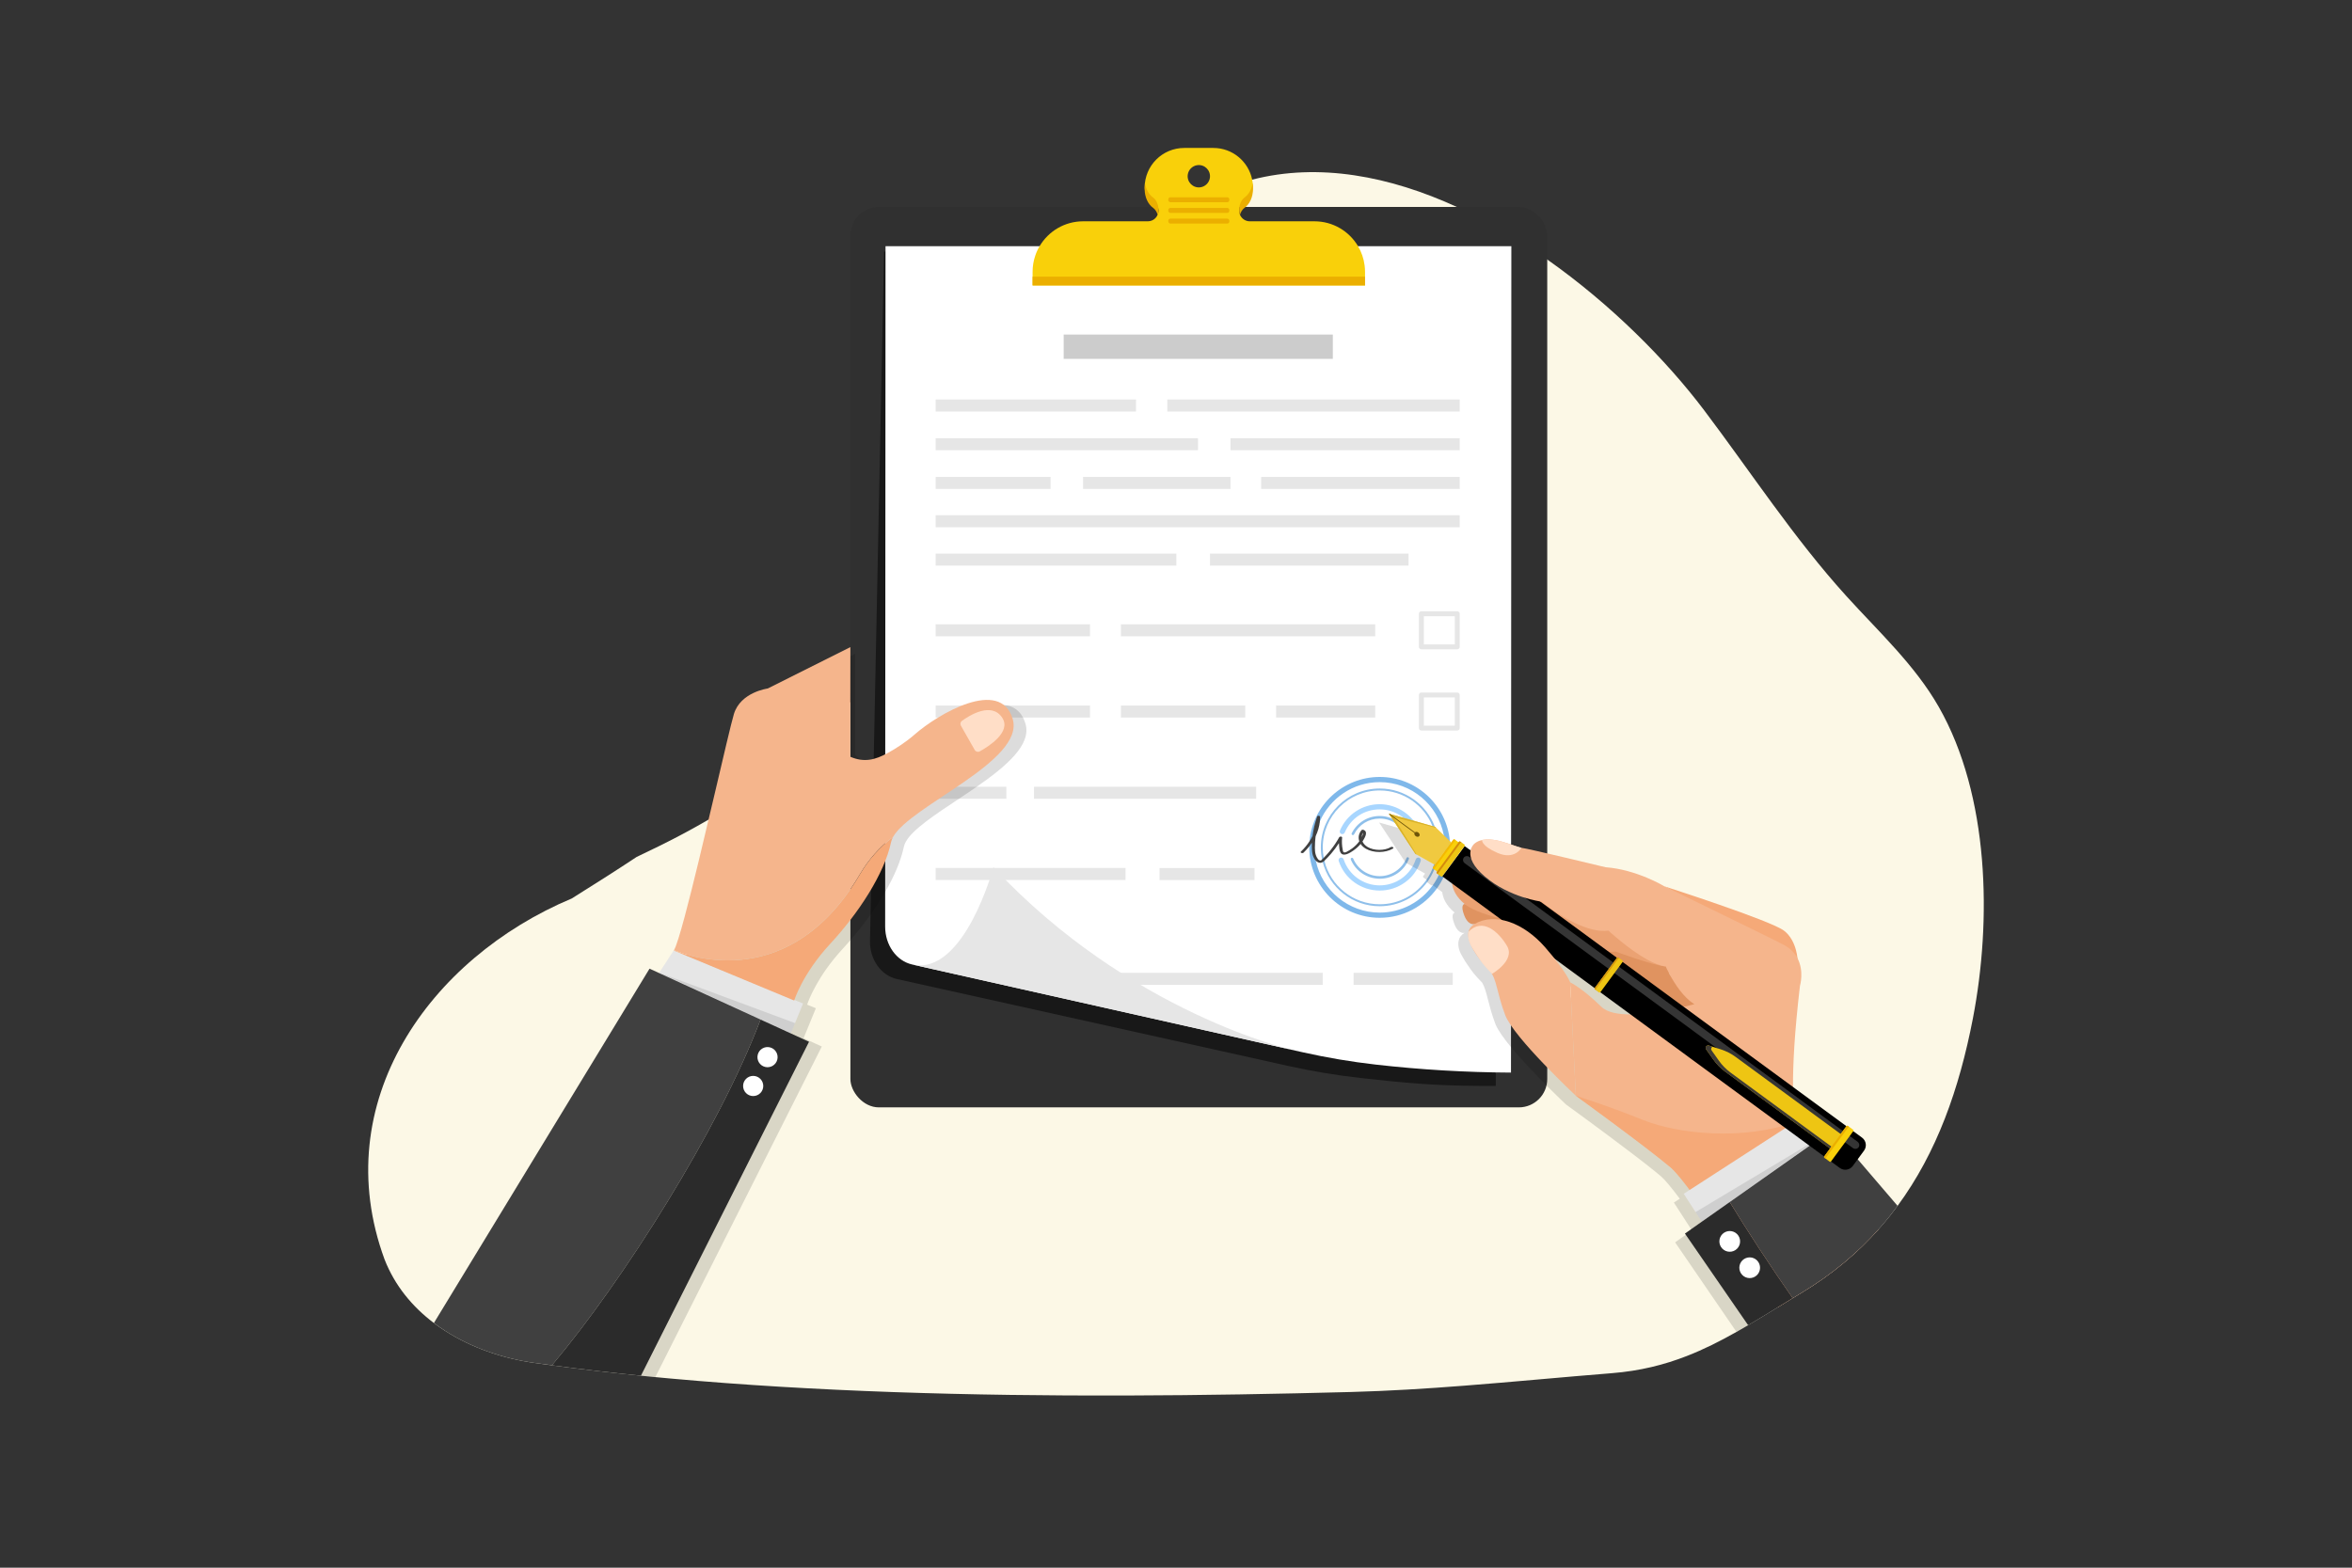 <svg xmlns="http://www.w3.org/2000/svg" id="Layer_1" data-name="Layer 1" viewBox="0 0 1080 720"><rect x="0" y="0" width="1080" height="720" fill="#333333" stroke="none"/><defs><style>      .cls-1 {        fill: #f5b58c;      }      .cls-1, .cls-2, .cls-3, .cls-4, .cls-5, .cls-6, .cls-7, .cls-8, .cls-9, .cls-10, .cls-11, .cls-12, .cls-13, .cls-14, .cls-15, .cls-16, .cls-17, .cls-18, .cls-19, .cls-20, .cls-21, .cls-22, .cls-23, .cls-24, .cls-25, .cls-26, .cls-27, .cls-28, .cls-29, .cls-30 {        stroke-width: 0px;      }      .cls-2 {        fill: #f5b800;      }      .cls-3 {        fill: #6e5509;      }      .cls-4 {        fill: #eec513;      }      .cls-31, .cls-19 {        opacity: .5;      }      .cls-5 {        fill: #e6e6e6;      }      .cls-7 {        opacity: .14;      }      .cls-8 {        fill: #ffdec7;      }      .cls-9 {        fill: #f9d00a;      }      .cls-10 {        fill: #52aeff;      }      .cls-11 {        fill: #eba273;      }      .cls-12 {        fill: #2b2b2b;      }      .cls-13 {        opacity: .21;      }      .cls-13, .cls-15 {        fill: #fff;      }      .cls-14 {        fill: #ccc;      }      .cls-16 {        fill: #d48b0c;      }      .cls-17 {        fill: #1e80d6;      }      .cls-18 {        fill: #3f3b35;      }      .cls-20 {        fill: #f0c940;      }      .cls-21 {        fill: #404040;      }      .cls-22 {        fill: #f5a978;      }      .cls-23 {        fill: #ebaf00;      }      .cls-24 {        fill: #d7970e;      }      .cls-25 {        fill: #d9b229;      }      .cls-26 {        fill: #e09360;      }      .cls-27 {        fill: #0072d6;      }      .cls-28 {        fill: #fcf8e6;      }      .cls-29 {        opacity: .1;      }      .cls-30 {        fill: #303030;      }    </style></defs><path class="cls-28" d="M905.93,467.7c-6.24,32.33-16.57,61.67-34.59,86.12-1.14,1.56-2.32,3.1-3.53,4.62-1.63,2.04-3.32,4.04-5.07,6-9.77,11-21.43,20.81-35.38,29.23-1.41.85-2.81,1.7-4.18,2.54-2.36,1.44-4.67,2.86-6.94,4.25-4.64,2.85-9.11,5.59-13.52,8.17-1.79,1.06-3.57,2.08-5.34,3.08-7.55,4.27-15.02,8.04-22.87,11.09-10.4,4.05-21.49,6.84-34.38,7.87-22.58,1.8-45.15,3.99-67.74,5.74-17.33,1.35-34.67,2.44-52.03,2.9-66.5,1.76-139.04,2.54-210.45.03-34.51-1.22-68.75-3.2-101.93-6.21-2.36-.21-4.71-.43-7.06-.66h-.01c-2.21-.21-4.4-.43-6.6-.65-13.86-1.39-27.51-2.98-40.88-4.77-2.71-.36-5.41-.73-8.09-1.11-14.27-2.02-28.76-6.87-41.04-14.78-1.74-1.11-3.43-2.29-5.07-3.53-9.88-7.46-17.92-17.13-22.64-29.19-26.5-72.13,20.61-138.37,85.95-165.79,10.05-6.3,20.04-12.61,29.8-19.08,3.48-1.65,6.95-3.32,10.41-5.03,8.1-3.99,15.61-8.03,22.63-12.13h.01c2.55-1.49,5.02-2.99,7.44-4.51,24.12-15.05,42.08-31.16,57.63-49.52.01-.01.02-.02.03-.04.73-.85,1.45-1.71,2.16-2.58,3.22-3.9,6.34-7.89,9.38-12,1.52-2.03,3.01-4.09,4.49-6.18,9.06-12.76,17.69-26.59,26.84-41.81,1.1-1.82,2.2-3.66,3.32-5.52,2.35-3.93,4.74-7.96,7.19-12.08,1.08-1.82,2.18-3.67,3.28-5.53,2.35-3.94,4.75-7.97,7.21-12.08,1.09-1.82,2.2-3.66,3.32-5.52.5-.83,1.01-1.67,1.52-2.52,1.4-2.31,3.71-5.78,6.39-9.74,1.19-1.76,2.46-3.62,3.76-5.52,2.8-4.1,5.72-8.38,8.3-12.26,1.31-1.97,2.53-3.84,3.6-5.52,1.11-1.75,2.06-3.3,2.77-4.56,2.56-4.56,5.18-9.29,7.88-14.09,2.09-3.7,4.22-7.43,6.42-11.18,4.46-7.62,9.19-15.26,14.28-22.56.95-1.36,1.9-2.7,2.88-4.02,2.02-2.79,4.12-5.52,6.28-8.18,1.63-1.99,3.29-3.94,4.99-5.83,3.32-3.7,6.79-7.2,10.44-10.41.85-.77,1.72-1.51,2.59-2.24,1.1-.9,2.21-1.79,3.33-2.64,1.02-.78,2.06-1.54,3.11-2.27.21-.15.43-.31.65-.45,1.1-.76,2.21-1.49,3.34-2.19,1.26-.79,2.54-1.54,3.84-2.26,3.26-1.8,6.63-3.37,10.14-4.69,3.57-1.34,7.16-2.47,10.79-3.4,30.76-7.93,63.31-1.54,94,12.54,14.37,6.58,28.32,14.86,41.49,24.14,29.22,20.58,54.57,46.1,71.99,69.16,21.59,28.6,41.24,58.79,65.3,85.35,14.78,16.33,31.46,31.64,42.48,50.94,23.29,40.82,24.36,98.06,15.69,143.06Z"></path><g><rect class="cls-30" x="390.49" y="95.05" width="319.98" height="413.54" rx="13.04" ry="13.04"></rect><g><path class="cls-19" d="M405.95,115.54l281.06,8.13-.17,375.05h-7.48c-20.73-.1-33.99-1.31-54.63-3.63-11.24-1.26-22.43-3.13-33.53-5.6l-4.75-1.06s.02,0,.02,0l-165.46-36.75-9.15-2.03c-7.19-1.6-12.38-8.79-12.38-17.16l6.47-316.97Z"></path><path class="cls-15" d="M406.63,113.06h287.36l-.17,379.55h-.01c-20.73-.1-41.45-1.32-62.1-3.67h0c-11.24-1.28-22.43-3.17-33.53-5.66l-179.35-40.32c-7.19-1.62-12.38-8.9-12.38-17.37l.17-312.54Z"></path><rect class="cls-5" x="555.61" y="254.25" width="91.16" height="5.52"></rect><rect class="cls-5" x="429.64" y="254.25" width="110.51" height="5.52"></rect><rect class="cls-14" x="488.42" y="153.65" width="123.6" height="11.17"></rect><rect class="cls-5" x="429.64" y="183.48" width="92" height="5.52"></rect><rect class="cls-5" x="429.64" y="201.26" width="120.46" height="5.52"></rect><rect class="cls-5" x="565.02" y="201.26" width="105.26" height="5.52"></rect><rect class="cls-5" x="429.64" y="219.04" width="52.77" height="5.52"></rect><rect class="cls-5" x="497.33" y="219.04" width="67.69" height="5.52"></rect><rect class="cls-5" x="579.11" y="219.04" width="91.17" height="5.52"></rect><rect class="cls-5" x="536.01" y="183.48" width="134.27" height="5.52"></rect><rect class="cls-5" x="429.64" y="236.64" width="240.64" height="5.52"></rect><path class="cls-5" d="M593.45,482.22s-74.79-16.96-137.28-83.91c0,0-13.42,50.03-37.33,44.65l9.15,2.06,165.46,37.19Z"></path><g><rect class="cls-5" x="514.7" y="286.72" width="116.78" height="5.52" transform="translate(1146.18 578.96) rotate(180)"></rect><rect class="cls-5" x="429.64" y="286.72" width="70.89" height="5.52" transform="translate(930.16 578.96) rotate(180)"></rect></g><rect class="cls-5" x="429.64" y="398.64" width="87.19" height="5.52"></rect><rect class="cls-5" x="532.44" y="398.67" width="43.6" height="5.52"></rect><rect class="cls-5" x="585.96" y="324.03" width="45.52" height="5.52" transform="translate(1217.44 653.58) rotate(180)"></rect><rect class="cls-5" x="514.7" y="324.03" width="57.08" height="5.52" transform="translate(1086.49 653.58) rotate(180)"></rect><rect class="cls-5" x="621.56" y="446.79" width="45.52" height="5.52" transform="translate(1288.63 899.11) rotate(180)"></rect><rect class="cls-5" x="508.54" y="446.79" width="98.84" height="5.52" transform="translate(1115.92 899.11) rotate(180)"></rect><rect class="cls-5" x="429.64" y="324.03" width="70.89" height="5.52" transform="translate(930.16 653.58) rotate(180)"></rect><rect class="cls-5" x="474.78" y="361.33" width="102.01" height="5.52" transform="translate(1051.58 728.19) rotate(180)"></rect><rect class="cls-5" x="429.64" y="361.33" width="32.46" height="5.52" transform="translate(891.74 728.19) rotate(180)"></rect><path class="cls-5" d="M669.15,280.75h-16.48c-.62,0-1.13.51-1.13,1.13v15.2c0,.62.51,1.13,1.13,1.13h16.48c.62,0,1.13-.51,1.13-1.13v-15.2c0-.62-.51-1.13-1.13-1.13ZM668.02,295.95h-14.22v-12.94h14.22v12.94Z"></path><path class="cls-5" d="M669.15,318.06h-16.48c-.62,0-1.13.51-1.13,1.13v15.2c0,.62.51,1.13,1.13,1.13h16.48c.62,0,1.13-.51,1.13-1.13v-15.2c0-.62-.51-1.13-1.13-1.13ZM668.02,333.26h-14.22v-12.94h14.22v12.94Z"></path><g class="cls-31"><path class="cls-27" d="M660.69,401.81c-.38.85-.82,1.68-1.3,2.48l1.64-2.23-.34-.25ZM665.85,387.75v-.05c-.02-.49-.06-.95-.1-1.43-1.48-16.48-15.36-29.44-32.21-29.44s-30.8,13.01-32.23,29.54c-.07.77-.1,1.54-.11,2.33-.01.16-.01.32-.01.48,0,17.83,14.51,32.34,32.35,32.34,10.83,0,20.43-5.35,26.31-13.55,1.15-1.61,2.16-3.32,3-5.13.4-.85.76-1.71,1.08-2.6h0c.43-1.18.79-2.38,1.08-3.6h0c.2-.85.37-1.69.5-2.55h0c.03-.2.06-.39.08-.59h0c.05-.39.1-.76.13-1.15h0c.07-.62.11-1.24.13-1.86.02-.43.03-.87.03-1.31v-.07c0-.46-.01-.91-.03-1.36ZM662.56,396.65c-.14.54-.3,1.08-.47,1.61h0c-.1.31-.2.61-.31.91-.31.9-.67,1.78-1.08,2.63,0,.01-.01.01-.01.01-.38.85-.82,1.68-1.3,2.48h0c-.45.78-.94,1.53-1.47,2.26-5.42,7.61-14.33,12.58-24.38,12.58-14.42,0-26.49-10.24-29.33-23.82-.41-1.98-.63-4.03-.63-6.13,0-4.23.88-8.27,2.48-11.92,4.61-10.61,15.19-18.04,27.48-18.04,14.61,0,26.8,10.51,29.43,24.36h0c.35,1.82.53,3.69.53,5.6,0,.15,0,.3-.01.45,0,.46-.02.91-.05,1.36.01.01,0,.03,0,.04-.03.54-.08,1.07-.14,1.6-.15,1.37-.4,2.7-.74,4.01h0Z"></path><path class="cls-17" d="M659.01,380.12h0c-.05-.14-.1-.27-.14-.39-3.84-10.26-13.75-17.59-25.33-17.59-14.91,0-27.03,12.13-27.03,27.04,0,1.9.2,3.75.57,5.54.09.41.18.81.28,1.21,3.01,11.64,13.6,20.28,26.18,20.28,8.92,0,16.85-4.35,21.77-11.04,1.33-1.79,2.44-3.76,3.28-5.86.03-.04.05-.07.06-.12v-.02c.06-.14.12-.28.17-.43h0c.32-.83.59-1.67.82-2.53h0s.02-.05.02-.07c.56-2.08.87-4.26.9-6.51.01-.15.01-.3.01-.45,0-3.18-.55-6.23-1.56-9.06ZM659.67,389.18c0,2.71-.41,5.32-1.19,7.78-.79,2.55-1.97,4.93-3.46,7.08-4.72,6.81-12.59,11.27-21.48,11.27-12.29,0-22.63-8.52-25.4-19.97-.12-.45-.21-.91-.3-1.38-.29-1.55-.44-3.15-.44-4.78,0-14.42,11.73-26.14,26.14-26.14,10.96,0,20.37,6.78,24.23,16.38.07.14.12.28.17.42h0c1.07,2.79,1.68,5.79,1.72,8.93.01.13.01.27.01.41Z"></path><path class="cls-10" d="M633.54,409.01c-8.57,0-16.14-5.46-18.83-13.59-.21-.63.13-1.3.76-1.51.62-.21,1.3.13,1.51.76,2.37,7.15,9.02,11.96,16.56,11.96s14.2-4.81,16.56-11.96c.21-.63.88-.96,1.51-.76.63.21.96.88.76,1.51-2.69,8.13-10.26,13.59-18.83,13.59Z"></path><path class="cls-10" d="M650.97,383.75c-.48,0-.93-.29-1.12-.77-2.56-6.73-9.11-11.25-16.31-11.25s-13.34,4.18-16.07,10.65c-.26.61-.96.89-1.56.63-.61-.26-.89-.96-.63-1.56,3.11-7.36,10.28-12.11,18.27-12.11s15.64,5.14,18.54,12.79c.23.62-.08,1.3-.69,1.54-.14.05-.28.08-.42.08Z"></path><path class="cls-17" d="M633.55,403.58c-5.8,0-11.02-3.45-13.28-8.8-.13-.3.01-.65.32-.78.3-.13.65.01.78.32,2.07,4.9,6.85,8.07,12.18,8.07s10.26-3.27,12.28-8.32c.12-.31.47-.45.78-.33.31.12.45.47.33.78-2.2,5.51-7.45,9.07-13.39,9.07Z"></path><path class="cls-17" d="M646.1,383.99c-.23,0-.44-.13-.54-.35-2.15-4.67-6.87-7.69-12.01-7.69s-9.54,2.78-11.8,7.27c-.15.29-.51.41-.8.26-.29-.15-.41-.51-.26-.8,2.47-4.89,7.4-7.92,12.87-7.92s10.74,3.29,13.09,8.38c.14.3,0,.65-.29.79-.08.04-.17.05-.25.05Z"></path></g><path class="cls-21" d="M638.63,389.06c-2.93,1.73-7.72,1.68-10.64-.05-1.14-.68-1.93-1.57-2.36-2.54.14-.21.28-.43.41-.65.68-1.17,2.32-3.88.06-4.68-.34-.12-.75-.07-.95.17-1.26,1.54-1.57,3.38-.98,5.06-.85,1.19-1.94,2.28-3.23,3.24-.74.55-1.54,1.07-2.4,1.51-.5.27-1.2.63-1.66.16-.25-.25-.26-.75-.32-1.05-.39-1.83-.46-3.7-.28-5.55.06-.59-1.09-.61-1.35-.13-1.08,1.97-2.36,3.89-3.83,5.74-.71.89-1.46,1.77-2.26,2.62-.32.36-.66.7-1,1.05-.04.04-.08.09-.12.13-.21.21-.42.43-.64.63l-.05.05c-.29.28-.45.53-.95.42-.71-.15-1.09-.89-1.35-1.33-.26-.45-.44-.91-.58-1.38-.31-1.02-.37-2.06-.38-3.1-.01-1.78.11-3.55.34-5.32,1.05-2.19,1.71-4.48,1.95-6.8.08-.7.11-1.41.11-2.12-.01-.54-1.17-.68-1.35-.13-.99,2.93-1.74,5.94-2.14,8.98-.4.81-.85,1.6-1.37,2.38-1.07,1.67-2.39,3.26-3.94,4.75-.52.5.67.99,1.19.49.97-.93,1.85-1.9,2.64-2.91.43-.55.83-1.1,1.21-1.67-.05,1.09-.05,2.17.01,3.25.06,1.11.23,2.25.72,3.32.24.54.57,1.19,1.07,1.71.33.34.72.62,1.21.8.78.29,1.41.14,1.94-.18.29-.16.55-.37.78-.59.06-.06.12-.11.18-.17,1.02-1,1.97-2.02,2.87-3.06,1.35-1.57,2.56-3.21,3.63-4.88.01.39.04.78.08,1.16.1,1.02.13,2.28.69,3.22,1.28,2.15,4.59-.08,5.91-1.01,1.27-.89,2.38-1.9,3.28-2.99.56.84,1.37,1.6,2.43,2.21,3.51,2.01,8.94,1.97,12.4-.07.68-.4-.3-1.09-.98-.69ZM625.26,384.49c.03-.67.23-1.35.6-1.98.06.43-.21.99-.32,1.32-.09.22-.18.44-.28.66Z"></path></g><path class="cls-9" d="M626.61,121.93c-.4-3.21-1.45-6.21-3.03-8.87-4.03-6.84-11.48-11.42-20-11.42h-29.69c-2.03,0-3.77-1.24-4.51-3-.01-.01,0-.01,0-.01-.11-.26-.2-.53-.26-.82-.02-.05-.03-.11-.03-.16-.04-.2-.07-.4-.07-.6,0-.05,0-.1-.01-.15-.01-.05-.01-.1-.01-.15v-.23c.03-.5.13-1.01.3-1.47.1-.28.22-.54.36-.79.44-.74,1.06-1.36,1.84-1.77,2.22-1.17,3.74-3.45,3.83-6.11.01-.08.01-.17.01-.25,0-.73-.04-1.45-.13-2.16-.06-.49-.13-.98-.23-1.46-1.68-8.31-9.01-14.56-17.81-14.56h-13.38c-10.04,0-18.18,8.14-18.18,18.18,0,.1,0,.2.01.3-.01.01-.01.02,0,.03.12,2.62,1.64,4.86,3.83,6.03,1.05.55,1.81,1.48,2.2,2.56.17.46.27.97.3,1.47v.23s0,.1-.01.15c0,.05-.01.1-.01.15,0,.15-.01.29-.04.43-.01.09-.02.17-.04.26-.06.3-.15.58-.28.86,0,0,.01,0,0,.01-.24.6-.6,1.15-1.05,1.6-.88.88-2.1,1.43-3.45,1.43h-29.7c-8.51,0-15.96,4.58-20,11.42-.84,1.41-1.52,2.91-2.04,4.49-.77,2.3-1.18,4.75-1.18,7.31v6.23h152.65v-6.23c0-.99-.06-1.97-.19-2.93ZM545.39,80.27c.29-2.28,2.13-4.13,4.42-4.42,3.36-.42,6.18,2.4,5.76,5.76-.29,2.29-2.14,4.13-4.42,4.42-3.36.42-6.18-2.4-5.76-5.76Z"></path><polygon class="cls-23" points="626.8 124.86 626.8 127.07 474.15 127.07 474.15 131.09 626.8 131.09 626.8 124.86 626.8 124.86"></polygon><g><rect class="cls-23" x="536.46" y="90.6" width="28.03" height="2.27" rx=".95" ry=".95"></rect><rect class="cls-23" x="536.46" y="95.5" width="28.03" height="2.27" rx=".95" ry=".95"></rect><rect class="cls-23" x="536.46" y="100.41" width="28.03" height="2.27" rx=".95" ry=".95"></rect></g><path class="cls-23" d="M529.45,95.42c1.02.73,1.78,1.94,2.17,3.36.21-.73.33-1.52.33-2.34h0c0-2.38-.93-4.63-2.5-5.74-1.9-1.35-3.29-3.81-3.71-6.73-.08.95-.13,1.92-.13,2.9,0,3.71,1.56,6.94,3.84,8.56Z"></path><path class="cls-23" d="M571.5,90.7c-1.56,1.11-2.5,3.36-2.5,5.74h0c0,.83.12,1.61.33,2.34.4-1.42,1.15-2.63,2.17-3.36,2.28-1.62,3.84-4.84,3.84-8.56,0-.98-.05-1.95-.13-2.9-.42,2.93-1.81,5.38-3.71,6.73Z"></path><g><path class="cls-7" d="M849.38,536.63l-.57-.68,2.59-3.53c.27-.37.47-.76.61-1.18.4-1.22.23-2.57-.47-3.65-.27-.43-.63-.81-1.06-1.13l-2.98-2.19-1.02-.75h.01c.15-.21.1-.5-.11-.66l-.26-.19-.68-.48-.81-.59-.65-.46c-.18-.13-.43-.11-.59.04-.01.01-.03.02-.04.04l-2.61-1.92-17.21-12.62-4.72-3.47v-1.76c0-.69.01-1.39.02-2.12h0c.01-1.09.03-2.22.07-3.39.26-9.66,1.14-22.41,3.11-39.17,0,0,2.02-6.7-1.15-12.68-.15-1.39-.52-3.69-1.47-6.1-.82-2.05-2.05-4.18-3.92-5.87-.24-.22-.49-.44-.76-.64-1.45-1.12-5.3-2.85-10.33-4.85-.01,0-.02-.01-.03-.01-4.47-1.77-9.88-3.74-15.36-5.68-14.37-5.07-29.26-9.85-29.26-9.85,0,0-12.66-7.72-27.01-8.76,0,0-.76-.18-2.07-.5-1.2-.29-2.88-.69-4.85-1.17-4.28-1.02-9.95-2.37-15.33-3.64-7.82-1.82-15.01-3.47-16.35-3.62,0,0-.09-.03-.26-.08-.31-.09-.9-.27-1.74-.52h-.02c-.61-.2-1.34-.43-2.21-.71-.92-.33-1.93-.68-3-1.01-.38-.12-.77-.24-1.16-.35-.14-.05-.27-.09-.4-.12-.01,0-.02-.01-.03-.01-1.8-.57-3.46-.84-4.87-.95-1.05-.11-2.1-.13-3.1-.03-.81.06-1.28.15-1.28.15v.05c-.2.04-.4.1-.59.15h-.01c-.22.07-.44.14-.65.22-.84.31-1.63.75-2.33,1.35,0,0-1.25,1.05-1.69,3.03l-1.75-1.28h0s-1.02-.75-1.02-.75c.14-.19.11-.43-.04-.6-.03-.02-.05-.04-.08-.06l-.5-.36-.23-.16-.47-.34-.63-.45c-.05-.04-.11-.07-.17-.08-.01,0-.03-.01-.04,0-.02-.01-.03-.01-.05-.01-.1-.01-.19.01-.27.06-.02.02-.05.03-.07.05-.02.03-.05.05-.06.08l-.16.21-.43-.31-.68-.48-.02-.02-.62-.44h-.01c-.05-.05-.11-.08-.17-.1-.06-.01-.12-.02-.18-.01-.06,0-.11.02-.16.05-.05.03-.1.06-.13.11l-.93,1.26-1.35-1.31-.9-.86-4.67-4.51-.47-.45-2.49-.71-.22-.06-2.19-.63-.53-.15-3.51-1-1.89-.54-.54-.15-1.06-.3-8.83-2.52.3.44,11.51,17.45.36.55.54.3,2.64,1.48,2.08,1.17,3.68,2.07-.85,1.17c-.06.07-.08.16-.08.24,0,.12.05.24.13.33.03.02.05.04.08.07l1.37,1.02.36.27-.16.22s-.03.05-.05.08c-.09.19-.03.42.14.56l.02.02,1.8,1.36s.05.03.08.05c.07.03.14.05.21.05.15,0,.29-.07.38-.19l.12.09,1.93,1.42,2.41,1.77c.27,2.45,1.53,5.94,5.74,9.45,0,0-2.13.19-.16,5.22,1.97,5.03,4.75,3.97,4.75,3.97-1.59.92-2.44,2.15-2.75,3.56,0,0-1.09,3.09,1.75,7.51h0c.75,1.41,1.64,2.78,2.56,4.05,1.49,2.29,3.09,4.41,6.44,7.81,2.28,3.84,2.61,9.79,6.05,18.88.07.17.14.35.21.53v.02c1.19,2.67,3.75,6.26,6.97,10.17v.02c4.89,5.91,11.2,12.48,16.3,17.6,5.1,5.11,8.98,8.74,8.98,8.74,0,0,17.13,12.4,30.89,22.92.88.67,1.75,1.34,2.59,1.99,1.13.87,2.22,1.72,3.27,2.54.26.2.52.41.78.61,2.3,1.81,4.35,3.46,6,4.86.9.76,2.11,2.06,3.58,3.82,1.47,1.75,3.2,3.97,5.13,6.54l-2.71,1.75,7.91,12.25.38.58-2.83,1.99-4.9,3.46,28.19,41.13c1.77-1,3.55-2.02,5.34-3.08,4.41-2.58,8.88-5.32,13.52-8.17,2.27-1.39,4.58-2.81,6.94-4.25,1.37-.84,2.77-1.69,4.18-2.54,13.95-8.42,25.61-18.23,35.38-29.23,1.75-1.96,3.44-3.96,5.07-6l-18.43-21.81ZM716.49,455.2s-.9-2.8-6.02-9.46c-.36-.47-.74-.95-1.14-1.46l1.14.84,10.63,7.79,6.67,4.9c-.1.16-.1.35-.01.5.02.03.04.05.06.08.02.02.04.04.07.06l1.8,1.36c.21.16.52.12.67-.09l13.91,10.2c-5.73.01-10.8-.9-13.49-3.54-3.82-3.75-7.02-6.36-9.42-8.1-3.11-2.26-4.87-3.08-4.87-3.08Z"></path><path class="cls-26" d="M756.34,440.69l-17.34-7.55-66.49-17.98s-2.13.2-.16,5.23c1.97,5.03,4.75,3.97,4.75,3.97l60.46,23.34s37.52,17.73,43.52,16.07l-14.37-16.18-2.49-11.78-7.87,4.89Z"></path><path class="cls-22" d="M825.47,441.4s-.14-9.23-6.25-13.94-54.98-20.39-54.98-20.39l61.23,34.33Z"></path><path class="cls-11" d="M667.01,402.32s-2.24,6.4,5.51,12.84c7.75,6.45,32.2,9.76,32.2,9.76,0,0,24.79,13.55,37.22,12.13,0,0,17.04,6.37,22.92,6.82l-36.8-27.64-61.05-13.92Z"></path><path class="cls-1" d="M862.74,564.44c-9.77,11-21.43,20.81-35.38,29.23-1.41.85-2.81,1.7-4.18,2.54-2.36,1.44-4.67,2.86-6.94,4.25-3.11-4.4-6.56-9.26-10.16-14.27-1.81-2.54-3.67-5.12-5.55-7.7-1.11-1.54-2.23-3.07-3.34-4.6-1.89-2.58-3.77-5.14-5.62-7.65-2.01-2.7-3.97-5.33-5.88-7.85-.05-.05-.09-.11-.14-.17h0c-1.02-1.35-2.02-2.67-3-3.94-1.27-1.65-2.51-3.23-3.69-4.73-.9-1.15-1.78-2.24-2.62-3.28-3.63-4.48-6.64-7.91-8.67-9.73-.15-.14-.29-.27-.43-.38-11.76-9.92-43.53-32.91-43.53-32.91l-2.25-44.97-.26-5.37-.09-1.73s5.52,2.58,14.28,11.18c2.69,2.64,7.76,3.55,13.49,3.54,5.25,0,11.05-.79,16.09-1.71,1.69-.31,3.3-.64,4.77-.96,1.31-.28,2.51-.56,3.57-.81.01,0,.01-.01.01-.01,2.96-.7,4.82-1.24,4.82-1.24-4.98-2.96-9.08-9.45-11.33-13.59-1.19-2.18-1.85-3.71-1.85-3.71-2.54-.28-5.51-1.51-8.52-3.18-.01,0-.02-.01-.03-.01-8.69-4.81-17.72-13.26-17.72-13.26-9.61,1.33-22.58-7.19-28.12-11.26-1.7-1.24-2.7-2.06-2.7-2.06h.01c.09-.11.8-.89,1.98-2.04.22-.21.45-.44.71-.68,3.18-3.02,8.86-7.84,15.33-10.72,3.66-1.63,7.57-2.64,11.43-2.36,14.35,1.05,27.01,8.76,27.01,8.76,0,0,.04.02.12.06,1.84.89,23.8,11.53,39.99,19.5.01,0,.02.01.03.01,4.25,2.09,8.1,4,11.09,5.49,1.3.66,2.44,1.23,3.37,1.71,3.27,1.68,5.31,3.92,6.54,6.27,3.15,5.96,1.14,12.64,1.14,12.64-2.51,21.35-3.26,36.2-3.2,46.44,0,1.22.02,2.38.05,3.47.02.76.04,1.5.07,2.2.03.63.06,1.25.09,1.83.01.2.02.39.03.58.18,2.92.43,5.25.71,7.09.04.28.08.54.13.79,0,.06,0,.12.02.17.04.21.07.42.11.61.07.39.14.76.21,1.09.12.55.24,1.04.35,1.45.47,1.74.84,2.34.84,2.34l1.83,2.17,1.97,2.34.4.47.42.5.11.13,1.61,1.91,30.47,36.12Z"></path><path class="cls-22" d="M825.93,520.8s-.79-1.25-1.51-5.49c-24.01,8.56-53.42,5.62-69.76-.86-8.37-3.32-16.8-6.49-25.35-9.32l-5.7-1.88s31.77,22.99,43.53,32.92c2.17,1.83,6.14,6.8,11.18,13.69l49.76-27.05-2.16-2Z"></path><polygon class="cls-5" points="781.45 561.13 773.15 548.27 828.58 512.44 839.33 523.76 781.45 561.13"></polygon><polygon class="cls-29" points="837.22 521.54 778.57 556.67 781.45 561.13 837.22 521.54"></polygon><path class="cls-12" d="M794.62,552.63c7.01,11.52,18.04,28.57,28.56,43.58-2.36,1.44-4.67,2.86-6.94,4.25-4.64,2.85-9.11,5.59-13.52,8.17l-28.63-41.51-.39-.57,2.84-2,4.89-3.45,4.12-2.89,3.1-2.19,5.62-3.96c.11.19.23.38.35.57Z"></path><path class="cls-21" d="M871.34,553.82c-1.14,1.56-2.32,3.1-3.53,4.62-1.63,2.04-3.32,4.04-5.07,6-9.77,11-21.43,20.81-35.38,29.23-1.41.85-2.81,1.7-4.18,2.54-10.52-15.01-21.55-32.06-28.56-43.58-.12-.19-.24-.38-.35-.57l36.39-25.65.29-.21,3.87-2.73.96-.68,1.58-1.11,2.98-2.1.4-.28.65-.46,2,2.34.83.97.64.74.04.05.54.63,1.38,1.61,5.19,6.06.97,1.14,18.36,21.44Z"></path><path class="cls-15" d="M796.85,574.14c-2.21,1.42-5.15.79-6.58-1.42-1.42-2.21-.79-5.15,1.42-6.58,2.21-1.42,5.15-.79,6.58,1.42,1.42,2.21.79,5.15-1.42,6.58Z"></path><path class="cls-15" d="M806.01,586.24c-2.21,1.42-5.15.79-6.58-1.42-1.42-2.21-.79-5.15,1.42-6.58,2.21-1.42,5.15-.79,6.58,1.42,1.42,2.21.79,5.15-1.42,6.58Z"></path><g><polygon class="cls-20" points="658.91 397.2 666.44 386.94 659.03 379.78 637.77 373.72 649.94 392.17 658.91 397.2"></polygon><polygon class="cls-25" points="639.88 375.27 659.5 380.24 659.03 379.78 637.77 373.72 649.94 392.17 650.52 392.5 639.88 375.27"></polygon><path class="cls-9" d="M669.82,386.9l-1.83-1.31c-.22-.16-.5-.13-.64.06l-9.32,12.7c-.14.19-.08.47.13.63l1.8,1.35c.22.16.51.14.65-.06l9.35-12.74c.14-.19.08-.48-.14-.64Z"></path><path class="cls-2" d="M658.85,399.5c-.21-.16-.27-.44-.13-.63l9.32-12.7c.14-.19.43-.22.64-.06l1.21.87s-.05-.05-.08-.07l-1.83-1.31c-.22-.16-.5-.13-.64.06l-9.32,12.7c-.14.19-.08.47.13.63l1.8,1.35s.06.04.09.05l-1.19-.89Z"></path><path class="cls-6" d="M756.01,348.4h8.73c2.35,0,4.27,1.91,4.27,4.27v226.34h-17.27v-226.34c0-2.35,1.91-4.27,4.27-4.27Z" transform="translate(1584.08 125.04) rotate(126.27)"></path><path class="cls-13" d="M852.97,524.38l-178.26-130.82c-.83-.61-1.98-.46-2.57.34h0c-.59.8-.39,1.95.44,2.56l178.26,130.82c.83.61,1.98.46,2.57-.34h0c.59-.8.39-1.95-.44-2.56Z"></path><path class="cls-4" d="M744.96,441.11l-1.83-1.31c-.22-.16-.51-.11-.67.1l-10.17,13.86c-.15.21-.1.51.11.67l1.8,1.35c.22.16.52.12.68-.09l10.21-13.91c.16-.21.1-.52-.12-.67Z"></path><path class="cls-24" d="M732.98,454.86c-.21-.16-.26-.46-.11-.67l10.17-13.86c.15-.21.45-.25.67-.1l1.32.94s-.04-.04-.07-.06l-1.83-1.31c-.22-.16-.51-.11-.67.1l-10.17,13.86c-.15.21-.1.51.11.67l1.8,1.35s.05.03.08.05l-1.29-.97Z"></path><path class="cls-4" d="M846.7,521.91l-49.66-36.45c-2.11-1.55-4.46-2.75-6.95-3.54l-5.37-1.71c-1.06-.34-1.92.83-1.28,1.74l3.34,4.72c1.5,2.11,3.33,3.98,5.42,5.51l49.5,36.32,5-6.6Z"></path><path class="cls-18" d="M842.37,527.63l-47.66-34.97c-2.09-1.54-3.93-3.4-5.42-5.51l-3.34-4.72c-.45-.64-.17-1.4.41-1.69l-1.65-.52c-1.06-.34-1.92.83-1.28,1.74l3.34,4.72c1.5,2.11,3.33,3.98,5.42,5.51l49.5,36.32.67-.88Z"></path><path class="cls-4" d="M672.4,387.85l-1.83-1.31c-.22-.16-.51-.11-.67.1l-10.17,13.86c-.15.21-.1.51.11.67l1.8,1.35c.22.16.52.12.68-.09l10.21-13.91c.16-.21.1-.52-.12-.67Z"></path><path class="cls-16" d="M660.54,401.68c-.21-.16-.26-.46-.11-.67l10.17-13.86c.15-.21.45-.25.67-.1l1.21.86s-.05-.05-.08-.07l-1.83-1.31c-.22-.16-.51-.11-.67.1l-10.17,13.86c-.15.21-.1.51.11.67l1.8,1.35s.06.04.09.05l-1.19-.89Z"></path><path class="cls-3" d="M651.73,383.97c.33-.46.13-1.17-.46-1.61-.52-.38-1.17-.41-1.54-.09l-11.45-8.4-.51-.15.29.45,11.45,8.4c-.19.45.03,1.06.55,1.44.59.43,1.33.41,1.67-.05Z"></path><path class="cls-9" d="M850.89,518.84l-2.39-1.72c-.21-.15-.5-.11-.65.09l-10.19,13.89c-.15.2-.1.49.11.64l2.36,1.77c.21.16.5.12.65-.09l10.23-13.93c.15-.2.1-.5-.11-.65Z"></path><path class="cls-23" d="M838.57,532.34c-.21-.15-.25-.44-.11-.64l10.19-13.89c.15-.2.44-.24.65-.09l1.66,1.19s-.05-.05-.07-.07l-2.39-1.72c-.21-.15-.5-.11-.65.09l-10.19,13.89c-.15.2-.1.49.11.64l2.36,1.77s.06.04.08.05l-1.63-1.22Z"></path></g><path class="cls-1" d="M676.98,387.52s-6.47,5.41,4.85,15.07c11.32,9.67,25.94,11.51,25.94,11.51l29.46-15.8s-35.43-8.56-38.6-8.93c-3.17-.37-15.53-7.09-21.65-1.85Z"></path><path class="cls-8" d="M698.63,389.37s-3.08,5.73-10.91,2.38-7.16-6-7.16-6c0,0,4.25-.85,9.67.96s8.39,2.67,8.39,2.67Z"></path><path class="cls-1" d="M683.99,445.75s-16.21-16.01-6.89-21.4c9.32-5.39,22.5-.67,32.46,10.78,9.96,11.44,11.44,16.05,11.44,16.05l2.6,52.07s-28.51-26.69-32.45-37.08c-3.94-10.39-3.81-16.67-7.17-20.41Z"></path><path class="cls-8" d="M685.1,447.28s10.78-6.16,6.93-12.77c-3.86-6.6-11.25-13.22-17.68-6.6,0,0-1.09,3.09,1.75,7.51,2.84,4.43,3.86,6.63,9,11.85Z"></path></g><g><path class="cls-7" d="M448.51,361.33c-2.69,1.87-5.46,3.72-8.19,5.53-10.87,7.23-21.18,13.96-24.39,19.74-.44.79-.74,1.56-.9,2.31-1.34,6.41-4.43,13.56-8.57,20.73-2.02,3.5-4.28,7-6.73,10.43,0,0,.01,0,0,0-2.89,4.06-6.02,8.03-9.24,11.75-1.13,1.3-2.26,2.57-3.4,3.8-11.76,12.69-15.85,23.94-16.47,25.79l4.01,1.65-5.64,13.75,8.36,3.83-76.43,151.82h-.01c-2.21-.21-4.4-.43-6.6-.65-13.86-1.39-27.51-2.98-40.88-4.77-2.71-.36-5.41-.73-8.09-1.11-14.27-2.02-28.76-6.87-41.04-14.78l98.17-161.37,1.41-2.32.1-.16.06-.09.08-.14,1.9.87,2.46,1.13.11-.17,6.5-10.01.03-.05.11-.17.05.02s.06-.08.09-.13c.03-.04.05-.09.08-.14,1.01-1.79,2.72-7.42,4.81-15.24,3.6-13.42,8.34-33.28,12.57-51.29,4.7-19.99,8.79-37.69,10.04-41.79,3.08-10.07,15.53-11.71,15.53-11.71l32.08-17h.01l2.18-1.16-.02,19.52-.02,26.9,2.7,2.27.97.82c1.69.72,3.29,1.17,4.84,1.37,1.83.24,3.59.13,5.35-.26,2.31-.51,4.62-1.51,7.11-2.88,3.85-2.12,8.27-4.97,12.41-8.59,3.38-2.95,8.66-6.73,14.45-9.84,4.78-2.57,9.9-4.69,14.6-5.52,2.04-.37,4-.49,5.82-.3.61.06,1.22.16,1.8.3,2.97.71,5.44,2.43,7.06,5.52.46.87.85,1.86,1.17,2.96,2.76,9.6-8.97,19.51-22.4,28.82Z"></path><polygon class="cls-5" points="363.11 474.66 368.76 460.88 309.36 436.49 301.1 449.23 363.11 474.66"></polygon><polygon class="cls-29" points="302.73 446.73 365.07 469.88 363.11 474.66 302.73 446.73"></polygon><g><path class="cls-22" d="M309.4,436.54s.06-.1.1-.15c7.92,3.27,53.64,19.15,85.35-34.83,3.91-6.65,9.03-12.53,15.22-17.13-.44.79-.74,1.56-.9,2.31-3.04,14.55-15.07,32.83-27.94,46.72-12.87,13.89-16.55,26.06-16.55,26.06l-55.27-22.97Z"></path><g><path class="cls-1" d="M465.05,330.32c-5.58-19.39-34.42-2.3-44.91,6.88-4.13,3.62-8.56,6.46-12.41,8.59-6.01,3.31-10.99,4.46-17.3,1.77l.05-50.36-37.95,19.01s-12.46,1.64-15.53,11.71c-2.38,7.79-15.02,64.78-22.61,93.08-2.16,8.04-3.91,13.76-4.9,15.38,7.92,3.27,53.64,19.15,85.35-34.83,3.91-6.65,9.03-12.53,15.22-17.13,8.03-14.46,60.51-34.88,54.98-54.09Z"></path><path class="cls-8" d="M441.23,333.28l6.35,11.17c.46.8,1.47,1.09,2.28.65,4.03-2.22,14.66-8.9,10.35-15.46-4.9-7.46-15.03-1.09-18.51,1.44-.7.51-.9,1.45-.47,2.2Z"></path></g></g><path class="cls-21" d="M349.24,468.26c-.08.2-.16.41-.24.62-18.96,49.79-62.77,119.26-95.57,158.17-2.71-.36-5.41-.73-8.09-1.11-14.27-2.02-28.76-6.87-41.04-14.78-1.74-1.11-3.43-2.29-5.07-3.53l99.02-162.74,4.37,2,1.26.58,45.36,20.79Z"></path><path class="cls-12" d="M371.49,478.46l-77.18,153.36c-13.86-1.39-27.51-2.98-40.88-4.77,32.8-38.91,76.61-108.38,95.57-158.17.08-.21.16-.42.24-.62l3.83,1.75,10.05,4.61,8.37,3.84Z"></path><circle class="cls-15" cx="352.45" cy="485.56" r="4.63" transform="translate(-203.26 711.78) rotate(-76.18)"></circle><circle class="cls-15" cx="345.85" cy="498.76" r="4.63"></circle></g></g></svg>